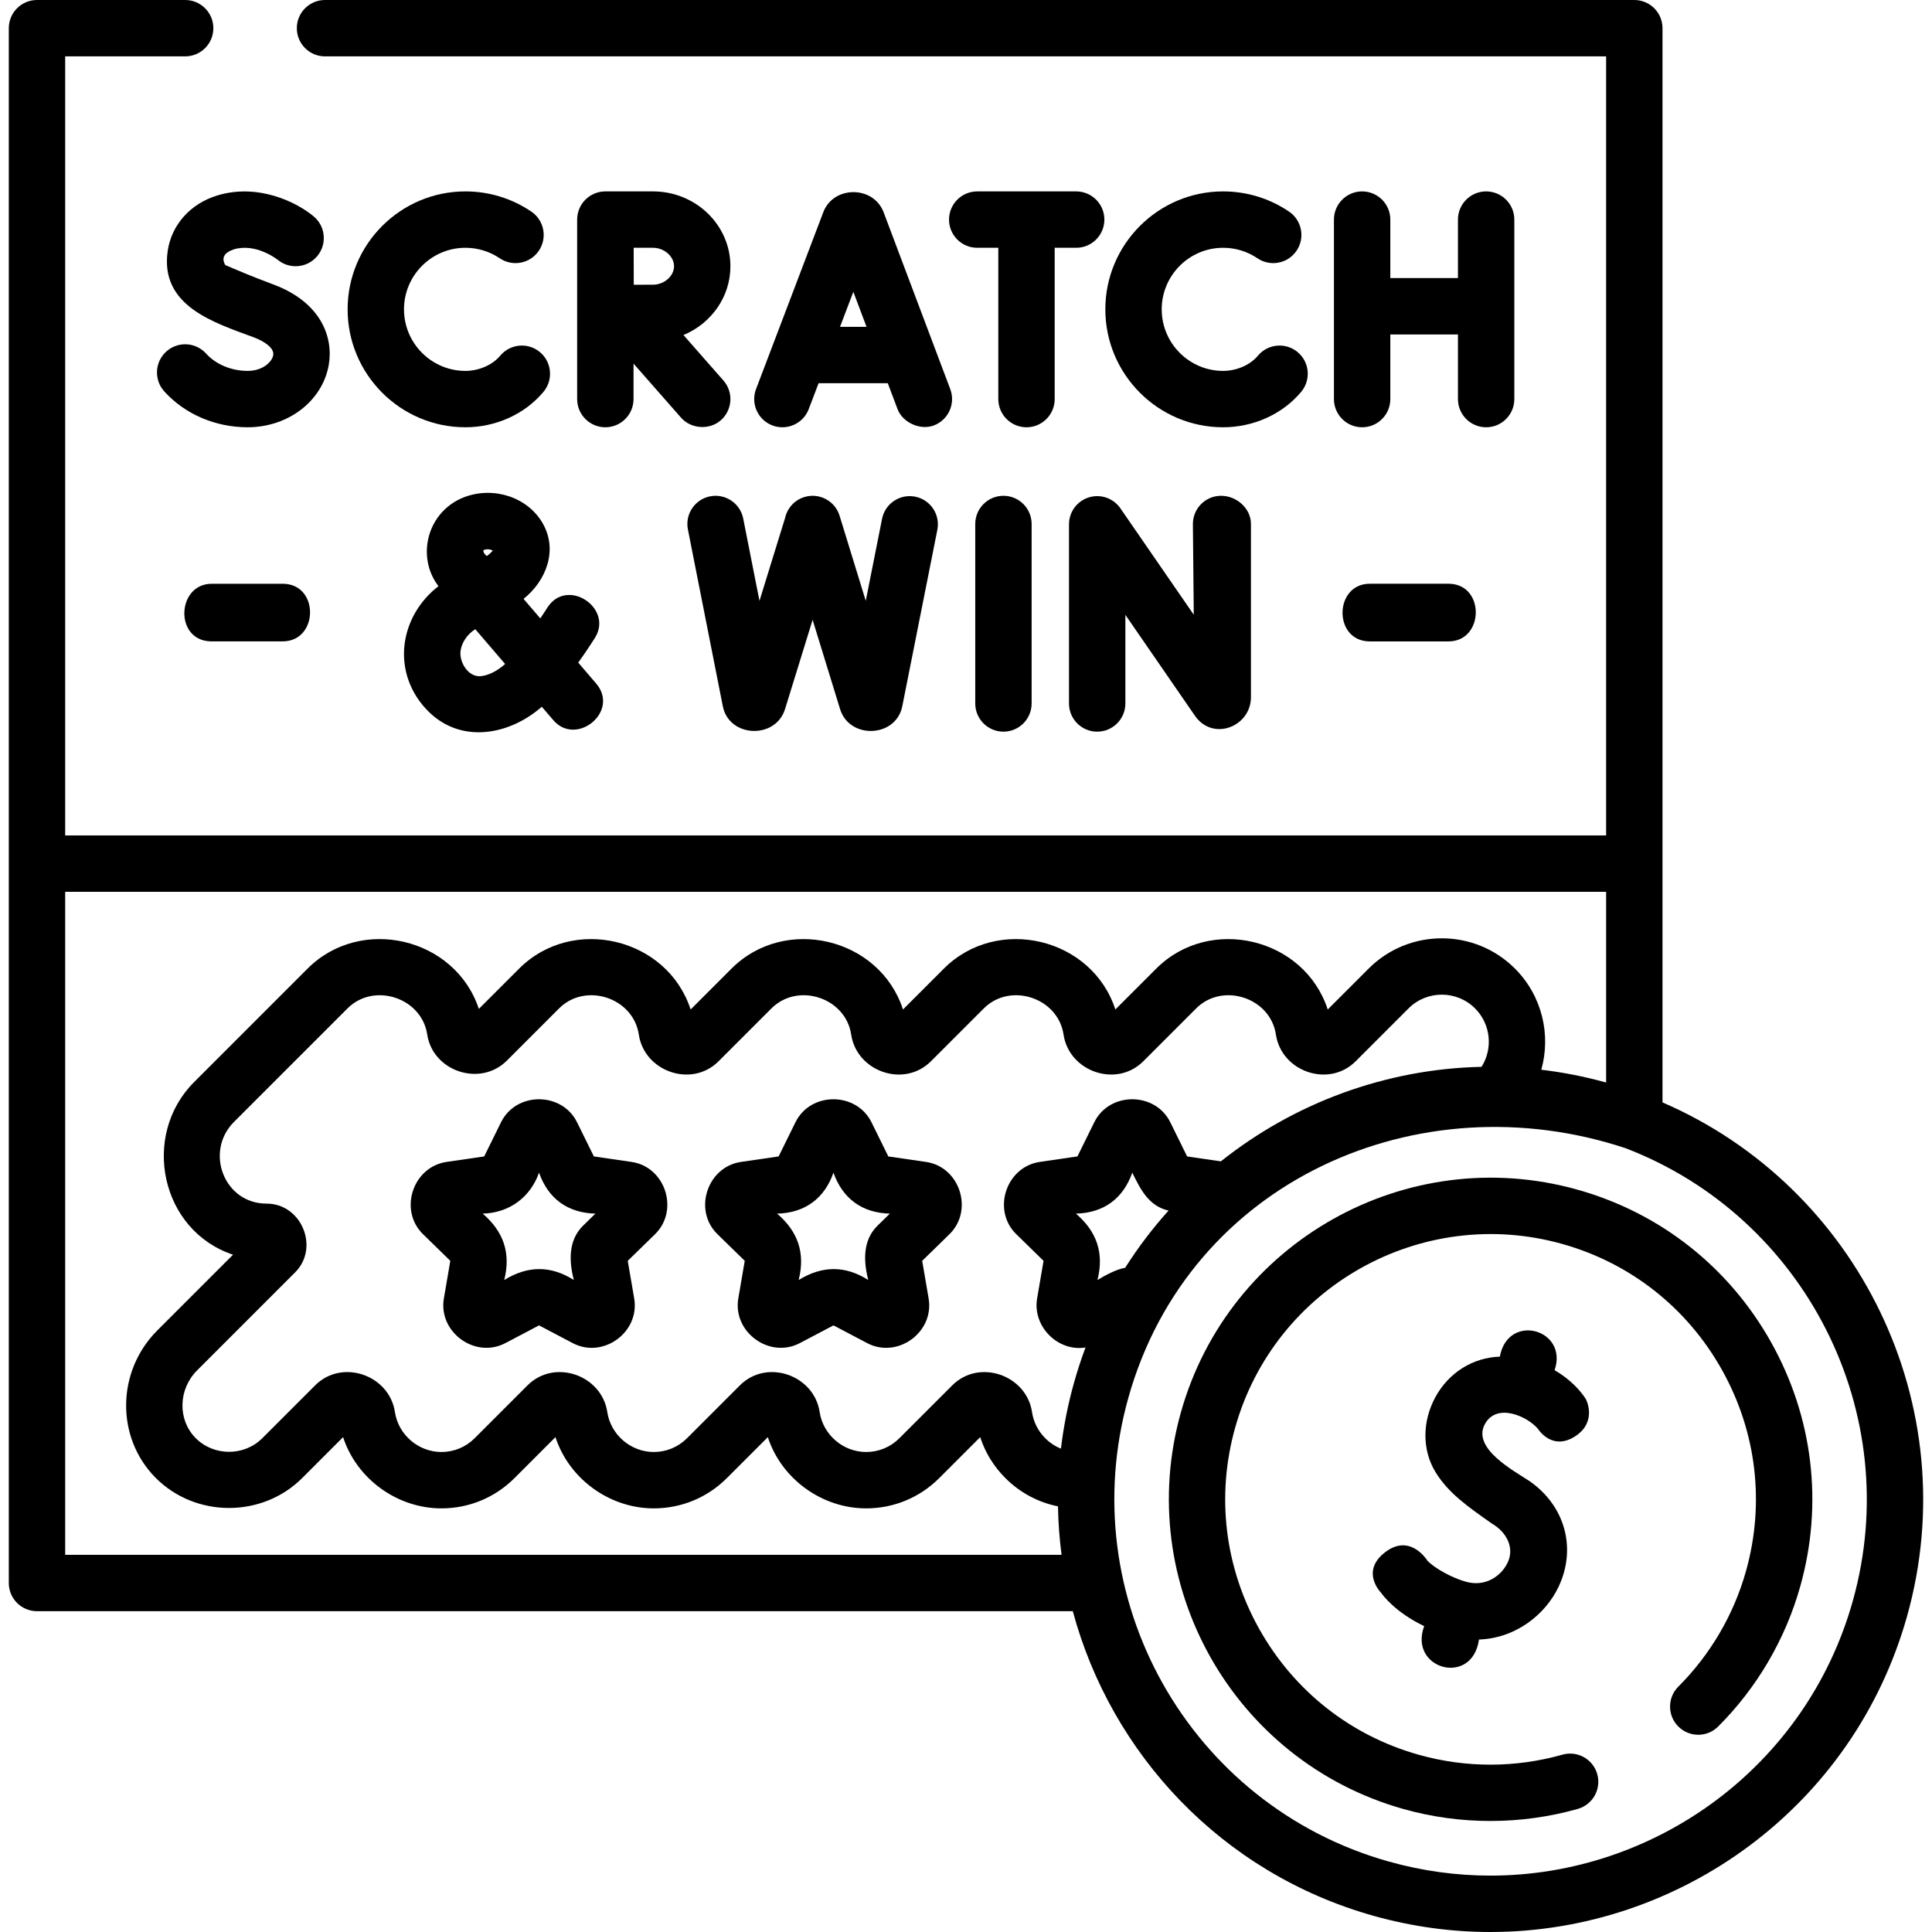 <svg id="Capa_1" enable-background="new 0 0 514.049 514.049" height="512" viewBox="0 0 514.049 514.049" width="512" xmlns="http://www.w3.org/2000/svg"><g><path d="m235.014 56.25c-2.838-6.913-13.276-6.822-15.948.185l-17.903 47.083c-1.472 3.872.473 8.204 4.345 9.676 3.87 1.472 8.203-.473 9.676-4.345l2.621-6.892h18.406l2.589 6.871c1.371 3.639 6.062 5.731 9.663 4.374 3.876-1.46 5.834-5.787 4.374-9.663l-17.741-47.085c-.027-.068-.054-.136-.082-.204zm-11.507 30.708 3.541-9.313 3.509 9.313z"/><path d="m362.423 50.928c-4.142 0-7.5 3.358-7.5 7.5v47.756c0 4.142 3.358 7.5 7.5 7.5s7.5-3.358 7.5-7.5v-17.197h17.995v17.197c0 4.142 3.358 7.5 7.5 7.5s7.5-3.358 7.5-7.5v-47.756c0-4.142-3.358-7.5-7.5-7.5s-7.5 3.358-7.5 7.5v15.559h-17.995v-15.559c0-4.142-3.358-7.5-7.5-7.5z"/><path d="m123.833 65.928c3.273 0 6.429.965 9.125 2.79 3.431 2.32 8.093 1.422 10.415-2.008 2.321-3.431 1.422-8.094-2.008-10.415-5.188-3.511-11.251-5.367-17.533-5.367-17.281 0-31.339 14.076-31.339 31.378s14.059 31.378 31.339 31.378c7.896 0 15.675-3.339 20.771-9.427 2.659-3.177 2.238-7.907-.938-10.565-3.176-2.659-7.907-2.239-10.565.938-2.209 2.639-5.894 4.054-9.268 4.054-9.01 0-16.339-7.347-16.339-16.378s7.33-16.378 16.34-16.378z"/><path d="m325.439 65.928c3.273 0 6.429.965 9.125 2.79 3.431 2.32 8.093 1.422 10.415-2.008 2.321-3.431 1.422-8.094-2.008-10.415-5.188-3.511-11.251-5.367-17.533-5.367-17.281 0-31.34 14.076-31.34 31.378s14.059 31.378 31.34 31.378c7.895 0 15.673-3.339 20.769-9.425 2.66-3.175 2.242-7.906-.934-10.565-3.174-2.659-7.905-2.242-10.565.934-2.212 2.64-5.892 4.056-9.27 4.056-9.01 0-16.34-7.347-16.34-16.378s7.332-16.378 16.341-16.378z"/><path d="m44.615 66.802c-2.089 14.533 12.135 18.972 22.81 22.916 2.78 1.027 5.624 2.828 5.271 4.801-.3 1.68-2.673 4.165-6.812 4.165-4.309 0-8.442-1.724-11.055-4.611-2.779-3.072-7.522-3.309-10.593-.529-3.071 2.779-3.308 7.522-.529 10.593 5.49 6.067 13.573 9.547 22.177 9.547 10.791 0 19.866-6.95 21.578-16.525 1.3-7.269-1.916-16.738-14.839-21.512-5.584-2.063-10.801-4.304-12.677-5.124-1.088-1.871-.344-3.26 2.231-4.165 5.878-1.775 11.484 2.589 11.697 2.757 3.168 2.622 7.863 2.204 10.519-.948 2.667-3.168 2.262-7.9-.907-10.568-4.331-3.647-14.603-8.932-25.642-5.602-7.159 2.161-12.228 7.834-13.229 14.805z"/><path d="m286.341 50.928h-26.331c-4.142 0-7.5 3.358-7.5 7.5s3.358 7.5 7.5 7.5h5.612v40.256c0 4.142 3.358 7.5 7.5 7.5s7.5-3.358 7.5-7.5v-40.256h5.719c4.142 0 7.5-3.358 7.5-7.5s-3.358-7.5-7.5-7.5z"/><path d="m194.343 70.839c0-10.979-9.238-19.911-20.593-19.911h-12.67c-.003 0-.005 0-.008 0s-.005 0-.008 0c-4.142 0-7.5 3.358-7.5 7.5v47.756c0 4.142 3.358 7.5 7.5 7.5s7.5-3.358 7.5-7.5v-9.439l12.645 14.39c2.606 2.966 7.514 3.382 10.584.683 3.111-2.734 3.417-7.473.683-10.584l-10.624-12.09c7.339-3.049 12.491-10.106 12.491-18.305zm-20.593-4.911c2.979 0 5.593 2.295 5.593 4.911s-2.613 4.911-5.593 4.911c-1.235 0-3.152.007-5.123.016-.012-3.279-.021-6.559-.025-9.838z"/><path d="m289.698 132.345c-3.135.976-5.271 3.878-5.271 7.161v47.667c0 4.142 3.358 7.5 7.5 7.5s7.5-3.358 7.5-7.5v-23.576l18.506 26.84c4.782 6.918 14.906 2.907 14.905-4.946v-46.146c-.04-4.118-3.835-7.428-7.943-7.428-.024 0-.049 0-.074 0-4.142.04-7.467 3.43-7.427 7.572l.232 24.077-19.524-28.317c-1.864-2.703-5.268-3.88-8.404-2.904z"/><path d="m266.986 131.917c-4.142 0-7.5 3.358-7.5 7.5v47.756c0 4.142 3.358 7.5 7.5 7.5s7.5-3.358 7.5-7.5v-47.756c0-4.142-3.358-7.5-7.5-7.5z"/><path d="m188.937 132.059c-4.063.803-6.708 4.748-5.905 8.811l9.29 47.039c1.665 8.408 14.056 8.857 16.556.748l7.336-23.739 7.303 23.744c2.488 8.136 14.895 7.632 16.557-.757l9.327-46.937c.808-4.063-1.832-8.011-5.894-8.818-4.067-.811-8.011 1.832-8.818 5.894l-4.336 21.82-6.967-22.651c-1.218-3.959-5.414-6.181-9.374-4.963-2.679.824-4.562 3.012-5.123 5.568l-6.815 22.054-4.326-21.906c-.802-4.065-4.747-6.707-8.811-5.907z"/><path d="m145.576 161.764c-.017.027-.69 1.102-1.818 2.775l-4.454-5.193c6.049-4.845 9.217-13.007 5.053-20.177-3.965-6.828-12.853-9.815-20.678-6.95-5.345 1.963-9.144 6.668-9.951 12.32-.586 4.11.467 8.22 2.941 11.425-4.964 3.798-8.266 9.378-9.022 15.439-.833 6.686 1.567 13.294 6.586 18.13 8.751 8.431 21.45 5.963 29.921-1.491l3.066 3.575c6.111 7.123 17.775-2.316 11.387-9.765l-4.755-5.544c2.621-3.68 4.333-6.417 4.453-6.61 4.963-7.961-7.532-16.253-12.729-7.934zm-16.908-15.391c.764-.333 1.583-.299 2.458.103-.471.558-1.003 1.05-1.595 1.475-.365-.262-1.148-1.086-.863-1.578zm-.937 33.546c-3.28.154-5.549-3.856-5.199-6.659.284-2.281 1.775-4.489 3.926-5.852l7.937 9.256c-2.041 1.87-4.609 3.153-6.664 3.255z"/><path d="m364.58 155.314c-9.637-.111-9.932 15.186-.249 15.347h20.962c9.637.111 9.932-15.186.249-15.347z"/><path d="m75.378 155.324h-19c-9.375-.053-10.074 15.156-.258 15.325h19c9.637.107 9.941-15.158.258-15.325z"/><path d="m168.034 309.153-10.019-1.458-4.478-9.087c-4.006-8.13-16.188-8.207-20.232 0l-4.478 9.087-10.018 1.458c-8.959 1.302-12.794 12.846-6.255 19.229l7.261 7.089-1.714 10.006c-1.528 8.931 8.278 16.14 16.371 11.881l8.949-4.712 8.949 4.712c8.085 4.257 17.91-2.883 16.37-11.882l-1.714-10.005 7.261-7.089c6.478-6.323 2.791-17.914-6.253-19.229zm-12.885 16.951c-3.991 3.897-3.752 9.526-2.467 14.466-6.208-3.918-12.292-3.819-18.521 0 1.808-7.135-.169-12.897-5.737-17.659 7.018-.176 12.675-4.3 14.998-10.897 2.444 6.94 7.644 10.713 14.998 10.897z"/><path d="m246.376 309.153-10.02-1.458-4.478-9.087c-4.006-8.13-16.187-8.208-20.232 0l-4.478 9.087-10.018 1.458c-8.96 1.302-12.793 12.845-6.255 19.229l7.262 7.089-1.713 10.005c-1.531 8.932 8.278 16.139 16.37 11.882l8.949-4.712 8.949 4.712c8.084 4.256 17.911-2.882 16.37-11.882l-1.713-10.006 7.262-7.089c6.475-6.322 2.789-17.913-6.255-19.228zm-12.884 16.951c-3.991 3.897-3.752 9.526-2.468 14.466-6.207-3.918-12.292-3.818-18.521 0 1.808-7.135-.169-12.897-5.737-17.659 7.354-.184 12.554-3.957 14.998-10.897 2.443 6.94 7.644 10.712 14.998 10.897z"/><path d="m442.343 293.315v-285.815c0-4.142-3.358-7.5-7.5-7.5h-348.366c-4.142 0-7.5 3.358-7.5 7.5s3.358 7.5 7.5 7.5h340.866v207.29h-410v-207.29h31.925c4.142 0 7.5-3.358 7.5-7.5s-3.358-7.5-7.5-7.5h-39.425c-4.142 0-7.5 3.358-7.5 7.5v413.692c0 4.142 3.358 7.5 7.5 7.5h275.595c10.217 37.917 39.566 69.692 80.04 81.058 10.368 2.912 20.804 4.299 31.08 4.299 50.284 0 96.602-33.258 110.849-83.991 15.739-56.046-13.038-114.253-65.064-136.743zm-425 120.377v-176.402h410v50.736c-5.741-1.592-11.504-2.717-17.248-3.399 2.597-9.27.257-19.644-7.021-26.923-10.728-10.727-28.183-10.726-38.912 0l-10.895 10.894c-6.213-19.123-31.4-25.099-45.61-10.894l-10.895 10.894c-6.21-19.124-31.402-25.1-45.61-10.894l-10.895 10.894c-6.213-19.123-31.4-25.101-45.61-10.894l-10.895 10.894c-6.213-19.122-31.4-25.101-45.61-10.894l-10.736 10.735c-6.303-19.016-31.397-24.892-45.557-10.735l-30.21 30.21c-14.199 14.198-8.957 39.492 10.363 45.928l-20.16 20.16c-10.841 10.842-11.075 28.388-.522 39.114 10.583 10.754 28.402 10.829 39.071.16l10.895-10.895c3.62 11.147 14.427 18.954 26.154 18.954 7.35 0 14.259-2.862 19.456-8.059l10.895-10.895c3.621 11.147 14.427 18.954 26.154 18.954 7.349 0 14.259-2.862 19.456-8.059l10.895-10.895c3.62 11.147 14.427 18.954 26.154 18.954 7.349 0 14.259-2.862 19.456-8.059l10.895-10.895c1.327 4.086 3.599 7.795 6.698 10.895 3.887 3.887 8.732 6.467 14.002 7.522.072 4.336.392 8.64.947 12.893h-265.105zm282.026-76.37c-2.359.402-5.284 1.993-7.364 3.248 1.808-7.135-.169-12.897-5.737-17.659 7.354-.184 12.554-3.957 14.998-10.897 2.159 4.382 4.353 8.9 9.653 10.087-4.237 4.709-8.107 9.793-11.55 15.221zm25.47-28.32-8.98-1.307-4.478-9.087c-4.006-8.131-16.188-8.207-20.232 0l-4.478 9.087-10.018 1.458c-8.96 1.302-12.793 12.845-6.255 19.229l7.262 7.089-1.714 10.006c-1.267 7.405 5.476 14.239 12.877 13.051-1.132 3.027-2.147 6.125-3.036 9.292-1.647 5.863-2.805 11.75-3.502 17.617-1.545-.621-2.964-1.554-4.177-2.767-1.904-1.904-3.12-4.311-3.517-6.96-1.474-9.847-14.058-14.272-21.22-7.109l-14.069 14.069c-2.364 2.364-5.506 3.666-8.849 3.666-6.124 0-11.465-4.602-12.366-10.626-1.474-9.848-14.057-14.27-21.22-7.109l-14.07 14.07c-2.364 2.364-5.506 3.666-8.849 3.666-6.124 0-11.465-4.602-12.366-10.626-1.474-9.847-14.058-14.273-21.22-7.109l-14.07 14.07c-2.363 2.363-5.506 3.665-8.849 3.665-6.124 0-11.464-4.602-12.366-10.626-1.474-9.848-14.058-14.271-21.22-7.109l-14.069 14.069c-4.857 4.857-12.954 4.822-17.772-.075-4.799-4.877-4.603-12.946.437-17.987l26.083-26.083c6.527-6.525 1.719-18.278-7.605-18.278-11.329.026-16.575-13.834-8.683-21.727l30.21-30.209c7.017-7.014 19.721-2.89 21.21 6.932 1.489 9.823 14.108 14.043 21.194 6.956l13.889-13.889c7.026-7.025 19.744-2.876 21.216 6.96 1.474 9.847 14.058 14.271 21.22 7.108l14.069-14.068c7.025-7.024 19.744-2.878 21.216 6.959 1.473 9.847 14.059 14.274 21.22 7.109l14.069-14.068c7.026-7.025 19.744-2.876 21.216 6.96 1.474 9.847 14.058 14.271 21.22 7.108l14.069-14.068c7.026-7.024 19.744-2.878 21.216 6.959 1.473 9.848 14.058 14.272 21.22 7.109l14.069-14.068c4.88-4.879 12.821-4.879 17.699 0 4.214 4.214 4.788 10.709 1.724 15.545-25.493.547-49.841 9.619-69.355 25.146zm168.127 117c-12.392 44.125-52.668 73.047-96.403 73.045-8.934 0-18.016-1.208-27.029-3.739-53.138-14.923-84.229-70.294-69.306-123.432 16.23-57.793 77.268-84.587 132.256-66.384 47.692 18.275 74.558 70.386 60.482 120.51z"/><path d="m419.737 316.54c-45.434-12.76-92.78 13.824-105.54 59.26-12.759 45.436 13.824 92.781 59.259 105.54 15.095 4.24 31.267 4.23 46.353-.046 3.985-1.13 6.3-5.276 5.17-9.261s-5.273-6.3-9.261-5.17c-12.481 3.538-25.693 3.55-38.206.036-18.12-5.088-33.189-16.957-42.432-33.417-9.242-16.461-11.53-35.505-6.441-53.625 10.524-37.473 49.571-59.397 87.043-48.874 18.12 5.088 33.189 16.957 42.432 33.417 9.243 16.461 11.53 35.505 6.442 53.625-3.257 11.599-9.482 22.228-18.002 30.739-2.931 2.927-2.933 7.676-.006 10.606 2.928 2.93 7.677 2.933 10.606.006 10.338-10.327 17.891-23.223 21.843-37.295 6.172-21.978 3.4-45.071-7.804-65.025-11.205-19.956-29.479-34.345-51.456-40.516z"/><path d="m413.636 364.571c3.722-10.964-12.446-15.387-14.567-3.608-7.177.243-13.561 4.228-17.123 10.709-3.565 6.489-3.579 14.135-.036 19.953 3.406 5.594 8.531 9.189 15.02 13.74 3.712 2.13 6.18 6.255 4.2 10.421-1.653 3.478-5.829 6.547-11.091 5.069-3.601-1.011-8.189-3.458-10.248-5.611 0 0-4.529-7.418-11.255-2.236-6.693 5.157-1.071 10.784-1.071 10.784.439.633 3.802 5.216 11.467 8.874-4.242 11.469 12.813 16.192 14.579 3.565 9.709-.322 17.64-6.588 21.167-14.007 4.837-10.178 1.792-21.449-7.577-28.046-4.067-2.727-15.595-8.757-12.009-15.283 3.169-5.766 11.346-2.032 14.122 1.3 0 0 3.796 6.14 10.129 1.804 5.658-3.874 2.643-9.669 2.643-9.669-1.405-2.28-4.222-5.373-8.35-7.759z"/></g></svg>